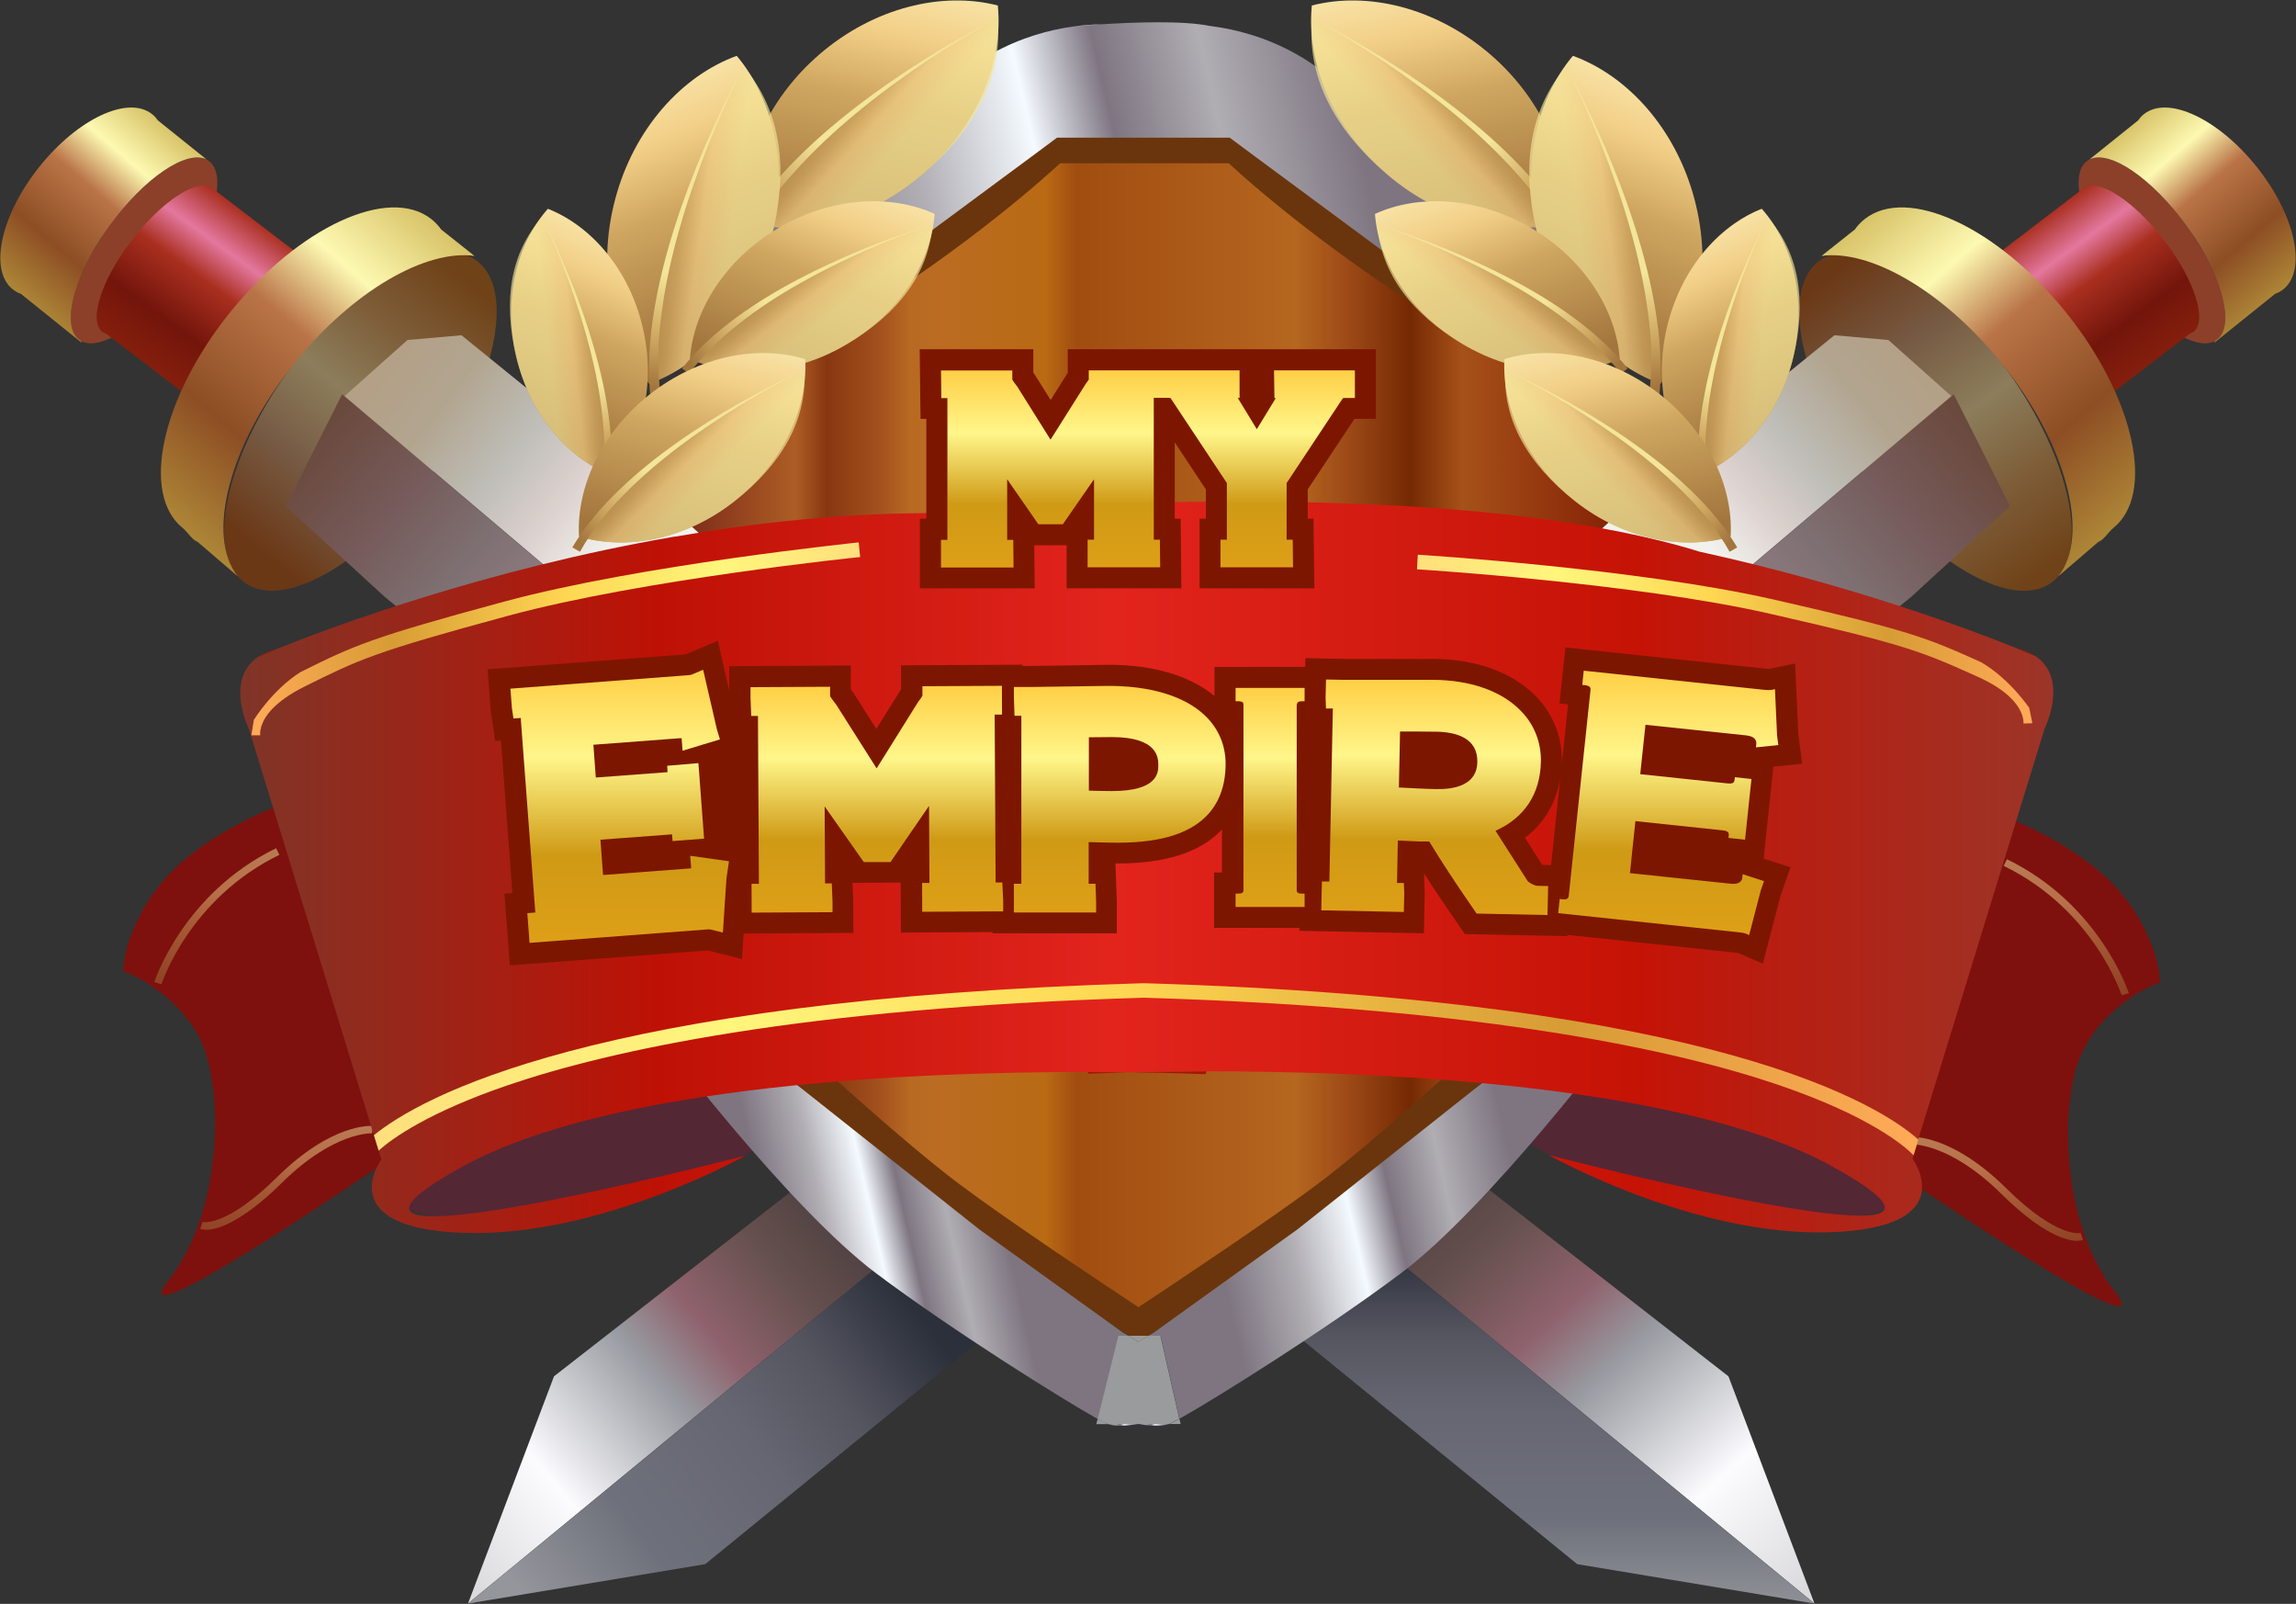 <?xml version="1.0" encoding="UTF-8"?> <svg xmlns="http://www.w3.org/2000/svg" width="4807" height="3357" viewBox="0 0 4807 3357" fill="none"><rect x="0" y="0" width="4807" height="3357" fill="#333333" stroke="none"/><path d="M2405.48 306.582H2205.62L2103.59 399.809L1821.71 588.242L1580.07 712.691L1346.34 999.409V1135.51L1294.23 1694.65L1744.76 2296.01L2091.06 2590.2L2383.5 2768.3L2526.41 2689.81L2889.21 2412.33L3121.84 2188.27L3475.61 1503.58V964.009L3124.91 663L2739.03 444.224L2583.14 326.811L2405.48 306.802V306.582Z" fill="url(#paint0_linear_766_1091)"></path><path d="M1761.03 2412.11L1159.89 2880.66L979.812 3356.25L1922.64 2580.75L1761.03 2412.11Z" fill="url(#paint1_linear_766_1091)"></path><path d="M2090.84 2772.92L1476.51 3273.8L980.031 3356.25L1922.86 2580.75L2091.06 2772.7L2090.84 2772.92Z" fill="url(#paint2_linear_766_1091)"></path><path d="M3017.62 2412.11L3618.75 2880.66L3798.83 3356.25L2856.01 2580.75L3017.62 2412.11Z" fill="url(#paint3_linear_766_1091)"></path><path d="M2687.8 2772.92L3302.13 3273.8L3798.61 3356.25L2855.79 2580.75L2687.58 2772.7L2687.8 2772.92Z" fill="url(#paint4_linear_766_1091)"></path><path d="M665.171 1658.37C665.171 1658.37 513.897 1695.75 390.767 1795.8C267.637 1895.84 252.246 2034.36 259.941 2034.36C267.637 2034.36 375.376 2080.53 421.55 2180.58C467.723 2280.62 467.723 2534.36 352.289 2680.57C236.854 2826.79 859.98 2395.83 859.98 2395.83L665.171 1658.37Z" fill="#7E110D"></path><path opacity="0.5" d="M337.777 2060.09L323.045 2055.47C323.705 2053.71 383.51 1869.89 578.1 1775.35L584.916 1789.2C396.483 1880.67 338.436 2058.33 337.996 2060.09H337.777Z" fill="url(#paint5_linear_766_1091)"></path><path opacity="0.5" d="M430.125 2573.71C423.968 2573.71 420.23 2572.61 419.131 2572.17L423.968 2557.66C423.968 2557.66 472.561 2569.98 579.64 2464.22C694.414 2350.76 776.648 2356.26 780.166 2356.7L778.846 2372.09C778.846 2372.09 699.691 2367.47 590.413 2475.43C502.463 2562.28 451.452 2574.15 430.344 2574.15L430.125 2573.71Z" fill="url(#paint6_linear_766_1091)"></path><path d="M3060.93 2219.72C3059.17 2221.47 2877.99 2388.58 2757.72 2478.95C2662.08 2550.63 2463.75 2682.99 2383.49 2735.98C2303.24 2682.99 2104.91 2550.85 2009.27 2478.95C1888.99 2388.58 1707.82 2221.47 1705.84 2219.72L1664.06 2265.01C1671.54 2271.83 1849.2 2435.85 1972.33 2528.2C2087.98 2614.83 2349.85 2787.65 2381.29 2808.32C2382.39 2808.98 2383.05 2809.42 2383.49 2809.86C2383.93 2809.42 2384.81 2808.98 2385.69 2808.32C2417.13 2787.65 2679.01 2614.83 2794.66 2528.2C2917.57 2436.07 3095.23 2272.05 3102.92 2265.01L3061.15 2219.72H3060.93ZM2219.69 341.762H2572.59C2610.84 377.162 2764.1 514.145 3000.46 662.56L3033.22 610.45C2770.03 445.104 2607.55 290.312 2606.01 288.773L2596.99 280.198H2195.06L2186.05 288.773C2184.51 290.312 2022.02 445.104 1758.83 610.45L1791.59 662.56C2027.96 513.925 2181.43 376.942 2219.47 341.762H2219.69Z" fill="#6A350C"></path><path d="M4115.01 1681.46C4115.01 1681.46 4266.28 1718.84 4389.41 1818.88C4512.54 1918.93 4527.93 2057.45 4520.24 2057.45C4512.54 2057.45 4404.8 2103.62 4358.63 2203.66C4312.46 2303.71 4312.46 2557.44 4427.89 2703.66C4543.32 2849.88 3920.2 2418.92 3920.2 2418.92L4115.01 1681.46Z" fill="#7E110D"></path><path opacity="0.5" d="M4442.18 2083.17L4456.91 2078.56C4456.25 2076.8 4396.45 1892.98 4201.86 1798.43L4195.04 1812.29C4383.48 1903.75 4441.52 2081.41 4441.96 2083.17H4442.18Z" fill="url(#paint7_linear_766_1091)"></path><path opacity="0.5" d="M4350.06 2596.8C4356.21 2596.8 4359.95 2595.7 4361.05 2595.26L4356.21 2580.75C4356.21 2580.75 4307.62 2593.06 4200.54 2487.3C4085.77 2373.85 4003.53 2379.34 4000.02 2379.78L4001.33 2395.18C4001.33 2395.18 4080.49 2390.56 4189.77 2498.52C4277.72 2585.37 4328.73 2597.24 4349.84 2597.24L4350.06 2596.8Z" fill="url(#paint8_linear_766_1091)"></path><path d="M1263.43 2518.51C1490.62 2468.89 1664.39 2381.06 1651.57 2322.33C1638.74 2263.61 1444.17 2256.23 1216.98 2305.84C989.791 2355.46 816.014 2443.29 828.84 2502.02C841.666 2560.74 1036.24 2568.13 1263.43 2518.51Z" fill="#542734"></path><path d="M3974.96 2502.02C3987.79 2443.29 3814.01 2355.46 3586.82 2305.84C3359.63 2256.22 3165.06 2263.61 3152.23 2322.33C3139.41 2381.06 3313.19 2468.89 3540.38 2518.51C3767.57 2568.12 3962.14 2560.74 3974.96 2502.02Z" fill="#542734"></path><path d="M2319.07 2980.48H2383.27C2383.27 2980.48 2342.16 2988.18 2319.07 2980.48Z" fill="url(#paint9_linear_766_1091)"></path><path d="M2383.27 2980.48H2447.7C2424.61 2988.18 2383.27 2980.48 2383.27 2980.48Z" fill="url(#paint10_linear_766_1091)"></path><path d="M904.538 990.158C1038.56 803.993 1080.09 604.764 997.309 545.168C914.525 485.572 738.77 588.177 604.75 774.342C470.731 960.507 429.196 1159.74 511.98 1219.33C594.764 1278.93 770.518 1176.32 904.538 990.158Z" fill="url(#paint11_linear_766_1091)"></path><path d="M373.616 576.369C300.398 677.292 210.029 737.318 168.912 713.351C167.813 712.911 166.934 712.252 165.834 711.372C135.931 689.605 144.726 623.862 182.765 548.445C193.099 527.777 205.632 506.669 220.143 485.561L221.462 483.582L229.598 472.148C301.497 372.985 389.887 313.399 432.103 333.847C433.862 334.726 435.621 335.826 437.16 336.925C476.737 365.729 448.154 473.028 373.176 576.369H373.616Z" fill="#8C4029"></path><path d="M688.918 580.767L459.588 880.236L222.783 698.839C219.704 697.74 217.066 696.421 214.428 694.662C184.744 671.795 212.009 586.044 275.773 502.931C339.536 419.818 415.173 371.006 444.857 393.653C445.956 394.532 447.055 395.412 447.935 396.511L688.698 580.547L688.918 580.767Z" fill="url(#paint12_linear_766_1091)"></path><path d="M432.323 333.627C389.887 312.959 301.718 372.765 229.819 471.928L221.683 483.362L220.364 485.341C205.412 506.229 192.879 527.557 182.985 548.225C144.947 623.642 136.152 689.605 166.055 711.152C167.154 711.812 168.034 712.472 169.133 713.131C170.013 714.67 170.672 716.21 171.552 717.749L43.804 615.067C37.428 612.868 31.711 609.57 26.434 605.393C-23.477 565.155 1.368 450.601 82.062 349.458C162.757 248.316 268.516 198.844 318.648 239.081C323.045 242.599 327.003 246.776 330.081 251.614L432.323 333.627Z" fill="url(#paint13_linear_766_1091)"></path><path d="M993.445 535.692C891.863 521.4 738.61 608.691 617.019 759.525C479.377 929.928 430.345 1121.66 497.847 1206.31L413.854 1134.19C402.421 1130.45 392.307 1112.86 382.852 1105.39C293.803 1034.37 337.997 832.084 481.796 653.545C625.374 475.007 814.247 387.936 903.296 458.736C911.212 465.112 918.248 472.588 923.964 480.723H924.184L993.445 535.692Z" fill="url(#paint14_linear_766_1091)"></path><path d="M716.183 825.048L1444.63 1442.02L1312.92 1559.43L1199.91 1569.32L806.112 1249.85L598.33 1059.43L716.183 825.268V825.048Z" fill="url(#paint15_linear_766_1091)"></path><path d="M1449.91 1445.97L721.459 829.005L853.164 711.592L966.18 701.698L1359.98 1021.18L1567.76 1211.59L1449.91 1445.75V1445.97Z" fill="url(#paint16_linear_766_1091)"></path><path d="M4294.77 1219.64C4377.56 1160.05 4336.02 960.818 4202 774.652C4067.98 588.487 3892.23 485.882 3809.44 545.478C3726.66 605.074 3768.2 804.303 3902.22 990.468C4036.24 1176.63 4211.99 1279.24 4294.77 1219.64Z" fill="url(#paint17_linear_766_1091)"></path><path d="M4433.17 576.369C4506.39 677.292 4596.76 737.318 4637.87 713.351C4638.97 712.911 4639.85 712.252 4640.95 711.372C4670.85 689.605 4662.06 623.862 4624.02 548.445C4613.69 527.777 4601.15 506.669 4586.64 485.561L4585.32 483.582L4577.19 472.148C4505.29 372.985 4416.9 313.399 4374.68 333.847C4372.92 334.726 4371.16 335.826 4369.63 336.925C4330.05 365.729 4358.63 473.028 4433.61 576.369H4433.17Z" fill="#8C4029"></path><path d="M4117.87 580.767L4347.2 880.236L4584 698.839C4587.08 697.74 4589.72 696.421 4592.36 694.662C4622.04 671.795 4594.78 586.044 4531.01 502.931C4467.47 419.818 4391.61 371.006 4361.93 393.653C4360.83 394.532 4359.73 395.412 4358.85 396.511L4118.09 580.547L4117.87 580.767Z" fill="url(#paint18_linear_766_1091)"></path><path d="M4374.68 333.627C4417.12 312.959 4505.29 372.765 4577.19 471.928L4585.32 483.362L4586.64 485.341C4601.59 506.229 4614.13 527.557 4624.02 548.225C4662.06 623.642 4670.85 689.605 4640.95 711.152C4639.85 711.812 4638.97 712.472 4637.87 713.131C4636.99 714.67 4636.33 716.21 4635.46 717.749L4763.2 615.067C4769.58 612.868 4775.3 609.57 4780.57 605.393C4830.48 565.155 4805.64 450.601 4724.94 349.458C4644.25 248.316 4538.49 198.844 4488.36 239.081C4483.96 242.599 4480 246.776 4476.93 251.614L4374.68 333.627Z" fill="url(#paint19_linear_766_1091)"></path><path d="M3813.56 535.692C3915.14 521.4 4068.4 608.691 4189.99 759.525C4327.63 929.928 4376.66 1121.66 4309.16 1206.31L4393.15 1134.19C4404.59 1130.45 4414.7 1112.86 4424.16 1105.39C4513.21 1034.37 4469.01 832.084 4325.21 653.545C4181.63 475.007 3992.76 387.936 3903.71 458.736C3895.8 465.112 3888.76 472.368 3883.04 480.723H3882.82L3813.56 535.692Z" fill="url(#paint20_linear_766_1091)"></path><path d="M4090.6 825.048L3362.16 1442.02L3493.86 1559.43L3606.88 1569.32L4000.67 1249.85L4208.46 1059.43L4090.6 825.268V825.048Z" fill="url(#paint21_linear_766_1091)"></path><path d="M3356.88 1445.97L4085.33 829.005L3953.62 711.592L3840.61 701.698L3446.81 1021.18L3239.03 1211.59L3356.88 1445.75V1445.97Z" fill="url(#paint22_linear_766_1091)"></path><path d="M2049.94 2572.83L1642.3 2249.84L1617.45 2247.86C1553.03 2196.19 1495.86 2151.33 1493.44 2127.15C1488.6 2080.75 1381.3 2170.24 1381.3 2170.24C1381.3 2170.24 1649.99 2526.88 1834.69 2665.4C1995.42 2785.89 2226.06 2929.69 2298.4 2970.15L2341.72 2796.23H2362.83L2350.07 2788.53L2050.16 2573.05L2049.94 2572.83Z" fill="url(#paint23_linear_766_1091)"></path><path d="M3273.55 2126.93C3271.13 2151.11 3213.96 2195.97 3149.54 2247.64L3124.69 2249.62L2717.05 2572.61L2417.14 2788.09L2404.38 2795.79H2429.89L2469.47 2969.49C2542.24 2928.81 2772.23 2785.45 2932.74 2665.18C3117.44 2526.66 3386.12 2170.02 3386.12 2170.02C3386.12 2170.02 3279.05 2080.53 3273.99 2126.93H3273.55Z" fill="url(#paint24_linear_766_1091)"></path><path d="M3195.05 375.843C2891.63 348.359 2875.35 203.241 2713.31 112.873C2649.1 77.033 2586.44 60.982 2533.89 54.386C2533.89 54.386 2533.67 54.386 2533.45 54.386C2476.06 42.513 2370.96 46.69 2305.44 50.868L2247.17 55.485C2196.16 62.521 2136.35 78.792 2075.45 112.873C1913.4 203.461 1897.13 348.359 1593.7 375.843C1290.28 403.327 1350.52 700.379 1350.52 700.379L1690.23 641.232L1780.82 608.031L2169.34 320.654L2213.09 288.113H2574.57L2618.32 320.654L3006.84 608.031L3097.43 641.232L3437.14 700.379C3437.14 700.379 3497.6 403.327 3193.95 375.843H3195.05Z" fill="url(#paint25_linear_766_1091)"></path><path d="M4006.39 2418.04L4004.19 2425.3C4004.19 2425.3 4111.93 2571.52 3827.19 2579.21C3542.46 2586.91 3242.55 2417.6 3242.55 2417.6C3242.55 2417.6 4281.02 2686.95 3834.89 2440.69C3521.35 2267.65 2879.75 2242.14 2526.19 2242.36L2366.34 2244.34L2277.52 2243.68C1924.18 2243.46 1281.7 2268.75 967.72 2442.01C521.593 2688.27 1560.06 2418.92 1560.06 2418.92C1560.06 2418.92 1260.15 2588.23 975.416 2580.53C690.677 2572.83 798.416 2426.62 798.416 2426.62L794.019 2412.33L792.699 2408.15L782.805 2376.05L582.279 1724.56L521.373 1526.45C521.373 1526.45 469.043 1422.01 541.162 1374.3C541.162 1374.3 541.162 1374.3 541.602 1374.08L581.179 1357.58C690.677 1313.61 1013.23 1192.24 1410.55 1123.42C1410.55 1123.42 1410.99 1123.42 1412.31 1123.2C1412.53 1123.2 1412.97 1123.2 1413.41 1123.2C1579.19 1094.39 1757.73 1075.05 1939.35 1073.95C2425.27 1040.09 3133.05 1022.5 3560.49 1155.3H3561.15C3878.86 1225 4127.32 1318.67 4220.77 1356.27L4260.35 1372.76H4260.79C4332.91 1420.69 4280.58 1525.13 4280.58 1525.13L4016.07 2385.06L4005.95 2418.04H4006.39Z" fill="url(#paint26_linear_766_1091)"></path><path d="M2526.19 2242.36L2523.55 2248.3C2523.55 2248.3 2463.75 2245.44 2366.34 2244.34L2526.19 2242.36ZM581.619 1357.8L542.041 1374.3C552.595 1367.48 565.568 1361.76 581.619 1357.8ZM2366.34 2244.34L2278.83 2247.2L2277.29 2243.9L2366.12 2244.56L2366.34 2244.34ZM4260.79 1372.98L4221.21 1356.49C4237.48 1360.44 4250.45 1365.94 4260.79 1372.98Z" fill="#A21505"></path><path d="M1801.05 1165.85C1796.43 1166.29 1345.25 1212.69 1064.9 1288.54C781.926 1365.06 751.363 1380.45 636.808 1437.4C605.586 1453.01 584.918 1468.62 571.066 1482.69C541.822 1512.82 544.461 1536.56 544.9 1538.98H526.211L531.488 1506.66C531.488 1506.66 569.966 1444.22 628.453 1407.06C740.589 1351.21 775.549 1334.72 1056.77 1258.86C1339.31 1182.56 1793.13 1135.73 1797.75 1135.29L1800.83 1165.85H1801.05Z" fill="url(#paint27_linear_766_1091)"></path><path d="M2966.38 1191.58C2971 1191.8 3423.72 1220.16 3706.7 1284.81C3992.54 1349.89 4023.76 1363.96 4140.3 1416.29C4172.18 1430.58 4193.51 1445.31 4207.8 1458.95C4238.36 1488.19 4236.6 1511.72 4236.38 1514.36L4255.07 1513.7L4248.47 1481.59C4248.47 1481.59 4207.58 1420.69 4147.55 1385.95C4033.22 1334.5 3997.6 1319.55 3713.74 1254.9C3428.34 1189.82 2972.98 1161.24 2968.36 1161.02L2966.6 1191.8L2966.38 1191.58Z" fill="url(#paint28_linear_766_1091)"></path><path d="M1932.09 364.41C1818.85 461.594 1676.15 496.115 1559.4 465.992C1547.53 345.94 1603.16 210.277 1716.39 113.092C1829.63 15.908 1972.33 -18.613 2089.08 11.51C2100.95 131.562 2045.33 267.225 1931.87 364.41H1932.09Z" fill="url(#paint29_linear_766_1091)"></path><path opacity="0.66" d="M1559.4 465.992C1676.16 496.115 1818.85 461.594 1932.09 364.41C2045.33 267.225 2100.29 157.727 2088.42 37.675L2078.97 43.172L1962.87 113.092L1853.38 189.609L1694.63 319.115L1582.05 459.835L1559.4 466.212V465.992Z" fill="url(#paint30_linear_766_1091)"></path><path d="M1544.67 492.817C1573.7 439.387 1611.3 391.454 1652.63 348.139C1693.97 304.604 1739.26 265.246 1786.32 228.527C1833.37 191.808 1882.62 157.947 1932.97 126.065C1983.54 94.403 2034.99 64.72 2088.2 37.895C2035.87 66.259 1985.3 97.481 1935.83 130.463C1886.58 163.664 1838.65 198.844 1792.91 236.662C1747.18 274.481 1703.64 314.938 1664.29 358.693C1624.93 402.448 1589.75 450.381 1563.58 502.271L1544.45 492.377L1544.67 492.817Z" fill="url(#paint31_linear_766_1091)"></path><path d="M1613.49 503.59C1574.35 650.467 1474.31 761.284 1359.1 803.28C1279.94 709.394 1248.94 563.396 1288.08 416.52C1327.21 269.643 1427.26 158.826 1542.47 116.83C1621.63 210.717 1652.63 356.714 1613.49 503.59Z" fill="url(#paint32_linear_766_1091)"></path><path opacity="0.66" d="M1359.1 803.28C1474.53 761.284 1574.36 650.467 1613.49 503.59C1652.63 356.714 1636.14 233.364 1556.99 139.258L1552.15 149.372L1494.76 274.92L1446.83 402.008L1388.12 601.875L1374.49 784.591L1359.1 803.06V803.28Z" fill="url(#paint33_linear_766_1091)"></path><path d="M1361.96 834.283C1355.58 772.718 1359.54 710.933 1369.43 650.687C1379.33 590.441 1394.5 531.295 1412.97 473.468C1431.44 415.64 1453.2 358.913 1477.17 303.284C1501.36 247.656 1527.52 192.907 1556.77 139.917C1529.06 193.787 1504.65 249.195 1482.23 305.263C1460.02 361.551 1439.79 418.499 1423.3 476.546C1406.59 534.593 1393.4 593.519 1385.48 653.106C1377.57 712.472 1375.59 772.937 1383.5 831.644L1361.74 834.502L1361.96 834.283Z" fill="url(#paint34_linear_766_1091)"></path><path d="M1772.46 720.827C1662.97 785.69 1538.08 793.606 1444.41 750.95C1452.11 648.268 1519.17 542.728 1628.89 477.865C1738.38 413.002 1863.27 405.086 1956.94 447.742C1949.24 550.424 1882.18 655.964 1772.46 720.827Z" fill="url(#paint35_linear_766_1091)"></path><path opacity="0.66" d="M1444.41 750.73C1538.07 793.386 1662.96 785.47 1772.46 720.607C1881.96 655.744 1944.62 571.972 1952.32 469.29L1943.52 472.368L1835.57 513.925L1732.22 561.857L1579.63 646.949L1464.2 748.311L1444.19 750.29L1444.41 750.73Z" fill="url(#paint36_linear_766_1091)"></path><path d="M1427.92 771.178C1460.24 730.501 1498.94 695.981 1540.05 665.638C1581.17 635.296 1625.15 608.911 1670 585.164C1715.07 561.418 1761.47 540.31 1808.3 520.961C1855.35 501.831 1903.29 484.461 1951.88 469.95C1903.73 486 1856.45 504.69 1810.28 525.138C1763.89 545.806 1718.37 568.234 1674.62 593.08C1630.64 617.925 1587.99 645.41 1548.41 676.632C1508.83 707.634 1472.33 742.595 1442.43 782.172L1427.92 771.178Z" fill="url(#paint37_linear_766_1091)"></path><path d="M1080.95 747.212C1109.32 866.384 1187.15 958.292 1279.28 994.791C1345.24 920.913 1373.61 803.94 1345.46 684.548C1317.32 565.155 1239.26 473.468 1147.14 436.968C1081.17 510.846 1052.81 627.82 1080.95 747.212Z" fill="url(#paint38_linear_766_1091)"></path><path opacity="0.66" d="M1279.28 994.791C1187.15 958.292 1109.32 866.604 1080.95 747.212C1052.59 628.04 1069.08 528.656 1134.82 454.778L1138.56 463.133L1181.88 565.595L1217.72 669.156L1260.59 831.644L1267.41 979.4L1279.28 994.571V994.791Z" fill="url(#paint39_linear_766_1091)"></path><path d="M1276.2 1019.64C1282.8 970.165 1281.04 920.254 1274.45 871.441C1267.85 822.629 1257.08 774.696 1243.44 727.423C1230.03 680.37 1213.54 634.196 1195.51 588.682C1177.26 543.388 1157.47 498.533 1135.04 455.218C1156.15 499.193 1174.62 544.487 1191.33 590.221C1208.04 636.175 1222.77 682.569 1234.87 729.622C1246.96 776.675 1256.42 824.608 1261.25 872.761C1266.31 920.913 1266.53 969.506 1258.83 1016.78L1276.2 1019.42V1019.64Z" fill="url(#paint40_linear_766_1091)"></path><path d="M1536.98 1049.54C1435.61 1128.91 1311.6 1153.1 1212.22 1122.76C1206.5 1018.98 1259.71 904.203 1361.08 824.828C1462.44 745.453 1586.45 721.267 1685.83 751.609C1691.55 855.39 1638.34 970.165 1536.98 1049.54Z" fill="url(#paint41_linear_766_1091)"></path><path opacity="0.66" d="M1212.22 1122.98C1311.6 1153.32 1435.83 1129.13 1536.98 1049.76C1638.34 970.385 1689.79 878.258 1684.07 774.477L1675.72 778.874L1573.04 834.722L1475.85 896.287L1334.25 1001.61L1232.01 1118.36L1212.22 1122.98Z" fill="url(#paint42_linear_766_1091)"></path><path d="M1198.37 1145.41C1225.41 1100.33 1259.49 1060.75 1296.87 1024.91C1334.25 989.074 1374.49 956.753 1416.48 927.07C1458.48 897.167 1502.02 870.122 1546.65 844.617C1591.29 819.331 1636.8 795.584 1683.63 774.696C1637.46 797.124 1592.6 822.189 1548.85 848.794C1505.09 875.619 1462.66 903.983 1421.76 934.765C1381.08 965.548 1341.95 998.749 1306.33 1035.03C1270.71 1071.31 1238.61 1111.11 1214.2 1154.86L1198.15 1145.63L1198.37 1145.41Z" fill="url(#paint43_linear_766_1091)"></path><path d="M2903.5 364.41C3016.73 461.594 3159.43 496.115 3276.19 465.992C3288.06 345.94 3232.43 210.277 3119.2 113.092C3005.96 15.908 2863.26 -18.613 2746.51 11.51C2734.63 131.562 2790.26 267.225 2903.72 364.41H2903.5Z" fill="url(#paint44_linear_766_1091)"></path><path opacity="0.66" d="M3276.19 465.992C3159.43 496.115 3016.73 461.594 2903.5 364.41C2790.26 267.225 2735.29 157.727 2747.17 37.675L2756.62 43.172L2872.72 113.092L2982.21 189.609L3140.96 319.115L3253.54 459.835L3276.19 466.212V465.992Z" fill="url(#paint45_linear_766_1091)"></path><path d="M3290.92 492.817C3261.89 439.387 3224.3 391.454 3182.96 348.139C3141.62 304.604 3096.33 265.246 3049.28 228.527C3002.22 191.808 2952.97 157.947 2902.62 126.065C2852.05 94.403 2800.6 64.72 2747.39 37.895C2799.72 66.259 2850.29 97.481 2899.76 130.463C2949.01 163.664 2996.94 198.844 3042.68 236.662C3088.41 274.481 3131.95 314.938 3171.31 358.693C3210.66 402.448 3245.84 450.381 3272.01 502.271L3291.14 492.377L3290.92 492.817Z" fill="url(#paint46_linear_766_1091)"></path><path d="M3222.1 503.59C3261.24 650.467 3361.28 761.284 3476.49 803.28C3555.65 709.394 3586.65 563.396 3547.51 416.52C3508.37 269.643 3408.33 158.826 3293.12 116.83C3213.96 210.717 3182.96 356.714 3222.1 503.59Z" fill="url(#paint47_linear_766_1091)"></path><path opacity="0.66" d="M3476.49 803.28C3361.06 761.284 3261.24 650.467 3222.1 503.59C3182.96 356.714 3199.45 233.364 3278.61 139.258L3283.44 149.372L3340.83 274.92L3388.76 402.008L3447.47 601.875L3461.1 784.591L3476.49 803.06V803.28Z" fill="url(#paint48_linear_766_1091)"></path><path d="M3473.63 834.283C3480.01 772.718 3476.05 710.933 3466.16 650.687C3456.26 590.441 3441.09 531.295 3422.62 473.468C3404.15 415.64 3382.39 358.913 3358.42 303.284C3334.23 247.656 3308.07 192.907 3278.82 139.917C3306.53 193.787 3330.93 249.195 3353.36 305.263C3375.57 361.551 3395.8 418.499 3412.29 476.546C3429 534.593 3442.19 593.519 3450.11 653.106C3458.02 712.472 3460 772.937 3452.09 831.644L3473.85 834.502L3473.63 834.283Z" fill="url(#paint49_linear_766_1091)"></path><path d="M3063.13 720.827C3172.62 785.69 3297.51 793.606 3391.18 750.95C3383.49 648.268 3316.42 542.728 3206.71 477.865C3097.21 413.002 2972.32 405.086 2878.65 447.742C2886.35 550.424 2953.41 655.964 3063.13 720.827Z" fill="url(#paint50_linear_766_1091)"></path><path opacity="0.66" d="M3391.4 750.73C3297.74 793.386 3172.85 785.47 3063.35 720.607C2953.85 655.744 2891.19 571.972 2883.49 469.29L2892.29 472.368L3000.25 513.925L3103.59 561.857L3256.18 646.949L3371.61 748.311L3391.62 750.29L3391.4 750.73Z" fill="url(#paint51_linear_766_1091)"></path><path d="M3407.67 771.178C3375.35 730.501 3336.65 695.981 3295.54 665.638C3254.42 635.296 3210.44 608.911 3165.59 585.164C3120.52 561.418 3074.12 540.31 3027.29 520.961C2980.24 501.831 2932.3 484.461 2883.71 469.95C2931.86 486 2979.14 504.69 3025.31 525.138C3071.7 545.806 3117.22 568.234 3160.97 593.08C3204.95 617.925 3247.6 645.41 3287.18 676.632C3326.76 707.634 3363.26 742.595 3393.16 782.172L3407.67 771.178Z" fill="url(#paint52_linear_766_1091)"></path><path d="M3754.64 747.212C3726.27 866.384 3648.44 958.292 3556.31 994.791C3490.35 920.913 3461.98 803.94 3490.13 684.548C3518.27 565.155 3596.33 473.468 3688.45 436.968C3754.42 510.846 3782.78 627.82 3754.64 747.212Z" fill="url(#paint53_linear_766_1091)"></path><path opacity="0.66" d="M3556.31 994.791C3648.44 958.292 3726.27 866.604 3754.64 747.212C3783 628.04 3766.51 528.656 3700.77 454.778L3697.03 463.133L3653.71 565.595L3617.87 669.156L3575 831.644L3568.18 979.4L3556.31 994.571V994.791Z" fill="url(#paint54_linear_766_1091)"></path><path d="M3559.38 1019.64C3552.79 970.165 3554.55 920.254 3561.14 871.441C3567.74 822.629 3578.51 774.696 3592.15 727.423C3605.56 680.37 3622.05 634.196 3640.08 588.682C3658.33 543.388 3678.12 498.533 3700.54 455.218C3679.44 499.193 3660.97 544.487 3644.26 590.221C3627.55 636.175 3612.81 682.569 3600.72 729.622C3588.63 776.675 3579.17 824.608 3574.34 872.761C3569.28 920.913 3569.06 969.506 3576.76 1016.78L3559.38 1019.42V1019.64Z" fill="url(#paint55_linear_766_1091)"></path><path d="M3298.61 1049.54C3399.98 1128.91 3523.98 1153.1 3623.37 1122.76C3629.08 1018.98 3575.88 904.203 3474.51 824.828C3373.15 745.453 3249.14 721.267 3149.76 751.609C3144.04 855.39 3197.25 970.165 3298.61 1049.54Z" fill="url(#paint56_linear_766_1091)"></path><path opacity="0.66" d="M3623.37 1122.98C3523.99 1153.32 3399.76 1129.13 3298.61 1049.76C3197.47 970.385 3145.8 878.258 3151.52 774.477L3159.87 778.874L3262.55 834.722L3359.74 896.287L3501.34 1001.61L3603.58 1118.36L3623.37 1122.98Z" fill="url(#paint57_linear_766_1091)"></path><path d="M3637 1145.41C3609.96 1100.33 3575.88 1060.75 3538.5 1024.91C3501.12 989.074 3460.88 956.753 3418.89 927.07C3376.89 897.167 3333.36 870.122 3288.72 844.617C3244.09 819.331 3198.57 795.584 3151.74 774.696C3197.91 797.124 3242.77 822.189 3286.52 848.794C3330.28 875.619 3372.71 903.983 3413.61 934.765C3454.29 965.548 3493.42 998.749 3529.04 1035.03C3564.66 1071.31 3596.77 1111.11 3621.17 1154.86L3637.22 1145.63L3637 1145.41Z" fill="url(#paint58_linear_766_1091)"></path><path d="M4016.51 2385.06L4006.39 2418.04C3988.14 2399.35 3916.46 2336.69 3724.73 2271.17C3514.53 2199.49 3113.26 2109.56 2394.27 2088.23C1675.28 2109.56 1274.01 2199.49 1063.8 2271.17C898.019 2327.67 821.943 2382.2 792.699 2408.15L782.805 2376.05C878.67 2297.99 1238.83 2092.19 2392.73 2057.89H2395.81C3598.74 2093.73 3939.11 2316.02 4016.51 2385.28V2385.06Z" fill="url(#paint59_linear_766_1091)"></path><path d="M2305.88 50.868L2247.61 55.485C2266.96 52.847 2286.31 51.307 2305.88 50.868Z" fill="#E7E4E7"></path><path d="M2469.02 2969.49L2447.48 2980.48H2318.85C2315.77 2979.38 2308.51 2975.87 2297.96 2969.71L2341.28 2795.79H2362.38L2376.9 2804.58L2383.05 2808.32L2389.21 2804.58L2403.94 2795.79H2429.45L2469.02 2969.49Z" fill="#999B9D"></path><path d="M2298.18 2969.93L2319.07 2980.7H2295.32L2297.96 2969.93H2298.18ZM2362.61 2795.79H2404.16L2389.43 2804.58L2383.27 2808.32L2376.9 2804.58L2362.39 2795.79H2362.61ZM2471.66 2980.48H2447.7C2450.78 2979.38 2458.25 2975.64 2469.25 2969.49L2471.88 2980.48H2471.66Z" fill="#999B9D"></path><path d="M2511.46 1231.38V1085.6H2524.66V1024.25L2459.57 925.97V1085.6H2471.89L2473.42 1231.38H2233.1V1141.23H2165.38L2166.26 1231.38H1925.94V1085.6H1939.35V876.718H1927.26L1925.5 730.941H2163.4V780.193L2166.48 784.151L2199.68 837.141L2235.52 780.193V730.941H2880.63V876.718H2835.78L2737.93 1024.25V1085.6H2750.03L2751.79 1231.38H2511.46Z" fill="#7D1600"></path><path d="M3714.18 1604.5L3773.1 1598.35L3764.97 1535.68L3758.37 1388.81L3703.4 1400.24C3701.87 1400.24 3277.51 1355.17 3277.51 1355.17L3264.97 1472.36L3283 1474.34L3269.59 1601.21C3269.59 1599.45 3270.03 1597.47 3270.03 1595.71C3271.13 1542.5 3252 1494.57 3215.06 1456.75C3166.25 1406.84 3089.51 1379.35 2998.93 1379.13H2814.67L2733.1 1377.59L2732.66 1395.84H2542.68V1456.75C2492.11 1414.75 2414.94 1391.45 2322.15 1391.45L2160.1 1393.86H2140.97V1391.23L1886.58 1392.55V1442.46L1885.7 1444L1834.69 1525.57L1786.75 1450.15L1781.26 1442.9V1392.98L1526.64 1394.3V1445.1L1502.9 1341.09L1435.17 1369.68L1020.93 1400.9L1027.31 1486.65L1036.76 1550.64L1048.85 1549.76L1072.82 1869.23L1056.11 1870.55L1067.54 2020.51L1481.79 1989.29L1553.47 2007.32L1556.99 1953.89L1786.75 1952.57L1786.31 1885.07L1784.78 1847.47V1847.91L1885.7 1847.25L1886.14 1951.91L2078.09 1950.81V1953.45H2338.2V1885.94L2335.34 1807.23C2336.44 1807.23 2338.86 1807.23 2338.86 1807.23C2438.02 1807.23 2508.6 1785.24 2554.34 1740.39C2555.66 1739.07 2556.98 1737.53 2558.3 1735.99V1826.14H2541.8V1942.01H2720.56V1948.17L2981.12 1953.45L2982.87 1870.77L2981.33 1827.9C3000.68 1858.24 3022.45 1890.56 3047.74 1927.28L3066.87 1954.99L3281.68 1959.38V1956.74C3401.96 1969.5 3638.1 1994.34 3639.2 1994.56L3690.65 2016.99L3727.59 1875.39L3748.7 1815.36L3692.41 1797.12L3712.86 1604.06L3714.18 1604.5ZM3266.51 1629.79L3247.38 1810.75L3228.91 1810.31L3192.64 1753.58C3232.87 1723.24 3257.94 1680.8 3266.51 1629.57V1629.79Z" fill="#7D1600"></path><path d="M2108.65 1129.57V1003.15L2173.95 1097.25H2225.18L2290.49 1003.15V1129.57H2277.07V1187.4H2429.01L2428.35 1129.57H2415.6V832.743H2447.7C2450.34 832.743 2450.56 832.743 2452.31 835.602L2568.63 1011.06V1129.57H2555.22V1187.4H2707.15L2706.49 1129.57H2693.74V1011.06L2808.73 837.581L2810.05 835.822C2811.81 832.963 2812.25 832.963 2814.67 832.963H2836.66V775.136H2667.35L2668.23 833.183H2671.09L2631.29 898.266L2591.5 832.963H2595.23V775.136H2279.49V794.485C2277.95 796.904 2274.66 801.301 2272.24 804.819L2199.46 920.254L2129.98 809.437L2126.68 805.039C2124.04 801.521 2120.74 797.124 2119.42 794.705V775.356H1970.13L1970.79 833.183H1983.54V1130.01H1970.13V1187.84H2122.06L2121.4 1130.01H2108.65V1129.57Z" fill="url(#paint60_linear_766_1091)"></path><path d="M1447.27 1817.12C1447.27 1817.12 1444.85 1817.78 1442.87 1817.78L1262.57 1831.42L1257.08 1757.54L1407.03 1746.32L1408.13 1760.4L1474.09 1755.34L1462.22 1597.25L1396.92 1602.75L1397.58 1616.16L1247.4 1627.37L1242.34 1558.77L1422.64 1545.14C1424.62 1545.14 1426.16 1545.14 1427.04 1545.14L1429.02 1571.3L1507.29 1547.56L1500.92 1526.45L1472.11 1401.78L1447.71 1412.11C1445.95 1412.77 1441.99 1413.21 1438.03 1413.43L1068.64 1441.36L1071.72 1481.81L1075.02 1503.8L1090.19 1502.7L1120.75 1909.91L1104.04 1911.23L1108.66 1973.45L1478.05 1945.53C1482.45 1945.31 1485.97 1944.87 1487.94 1945.53L1513.45 1951.91L1520.93 1838.67L1526.2 1802.61L1445.07 1791.18L1447.05 1816.9L1447.27 1817.12Z" fill="url(#paint61_linear_766_1091)"></path><path d="M2098.54 1847.03H2084.47L2082.49 1495.67H2097.88L2097.66 1435.42L1931.21 1436.3V1456.09C1929.89 1458.95 1925.72 1464.66 1922.42 1468.84L1835.35 1608.24L1751.14 1475.44L1746.96 1469.94C1743.66 1465.76 1739.48 1460.05 1737.94 1457.19V1437.4L1571.28 1438.28V1460.27L1572.82 1498.52H1586.89L1588.87 1849.88H1573.48L1573.7 1910.13L1743 1909.25V1887.26L1741.46 1849.01H1727.39L1726.51 1687.84L1808.52 1804.37H1864.37L1945.06 1686.74L1945.94 1848.13H1930.55L1930.77 1908.37L2100.3 1907.49V1885.5L2098.54 1847.25V1847.03Z" fill="url(#paint62_linear_766_1091)"></path><path d="M2315.55 1435.64L2160.32 1437.84H2122.72V1459.83L2124.04 1498.08H2138.33V1849.67H2122.72V1909.91H2294.88V1887.92L2293.57 1849.67H2279.27V1762.59L2325.89 1763.69C2420.65 1765.67 2485.3 1747.64 2524.21 1709.6C2551.92 1682.34 2565.99 1644.96 2565.99 1598.57C2565.99 1560.31 2551.48 1525.79 2524.21 1498.96C2481.12 1456.75 2406.58 1434.54 2315.33 1435.64H2315.55ZM2425.05 1601.43C2425.05 1616.16 2425.05 1655.74 2327.65 1655.74C2312.69 1655.74 2294.01 1655.3 2279.71 1654.86V1543.16C2294.01 1543.16 2312.47 1542.72 2327.65 1542.72C2425.05 1542.72 2425.05 1586.91 2425.05 1601.65V1601.43Z" fill="url(#paint63_linear_766_1091)"></path><path d="M2586.88 1467.74H2592.38C2603.37 1467.74 2603.37 1472.14 2603.37 1475.88V1862.2C2603.37 1865.94 2603.37 1870.33 2592.38 1870.33H2586.88V1898.26H2731.34V1870.33H2725.84C2714.85 1870.33 2714.85 1865.94 2714.85 1862.2V1475.44C2715.95 1471.26 2716.6 1467.74 2725.84 1467.74H2731.34V1439.82H2586.88V1467.74Z" fill="url(#paint64_linear_766_1091)"></path><path d="M3198.57 1844.39L3131.07 1738.85C3191.32 1712.02 3224.74 1661.89 3226.06 1594.61C3226.94 1553.49 3212.2 1516.33 3183.62 1487.31C3142.94 1445.75 3077.42 1423.11 2998.93 1422.89H2813.79L2776.19 1422.23L2775.31 1460.93L2776.19 1482.91H2790.48L2783.23 1845.05H2767.62L2766.3 1905.29L2939.12 1908.81L2940 1870.11L2939.12 1848.13H2924.83L2926.59 1759.3L2971 1761.28C2980.02 1761.28 2986.61 1761.28 2992.33 1761.28C3017.83 1803.49 3047.74 1848.79 3085.12 1902.88L3091.49 1912.11L3239.91 1915.19L3241.23 1854.5L3219.24 1854.06C3212.2 1854.06 3200.55 1846.81 3198.57 1844.39ZM3093.03 1595.27C3092.15 1643.2 3045.32 1652.44 3006.4 1651.56C2981.77 1651.12 2949.67 1649.36 2928.78 1648.26L2931.2 1531.07C2954.95 1531.07 2990.79 1531.07 3008.82 1531.51C3047.74 1532.39 3094.13 1544.04 3093.03 1595.27Z" fill="url(#paint65_linear_766_1091)"></path><path d="M3648 1836.03C3646.68 1849.23 3633.92 1850.76 3623.59 1849.67L3412.51 1827.46L3423.94 1718.62L3606.66 1737.97C3609.08 1738.19 3613.04 1738.63 3615.89 1740.39C3617.87 1741.49 3619.85 1743.25 3619.41 1748.3L3618.75 1753.8L3653.49 1757.54L3666.91 1630.45L3632.17 1626.71L3631.51 1632.21C3631.07 1637.27 3628.65 1638.59 3626.45 1639.24C3623.15 1640.34 3619.19 1639.9 3616.77 1639.68L3434.06 1620.34L3445.05 1516.99L3655.91 1539.2C3663.83 1540.08 3669.76 1542.28 3673.28 1545.8C3676.14 1548.88 3677.46 1552.61 3677.02 1557.45L3676.36 1564.27L3723.19 1559.43L3720.56 1539.64L3716.16 1442.46L3709.78 1443.78C3704.94 1444.88 3699.67 1444.22 3693.29 1443.78L3315.77 1403.76L3312.69 1433.44L3318.18 1434.1C3322.14 1434.54 3327.42 1435.64 3329.18 1438.94C3330.28 1440.92 3330.06 1443.34 3329.84 1445.32L3284.54 1873.85C3284.1 1878.25 3283.44 1883.53 3270.91 1882.21L3265.41 1881.55L3262.34 1911.23L3639.86 1951.25C3646.24 1951.91 3651.51 1952.57 3656.13 1954.55L3662.07 1957.18L3686.47 1863.52L3693.29 1844.17L3648.44 1829.66L3647.78 1836.47L3648 1836.03Z" fill="url(#paint66_linear_766_1091)"></path><defs><linearGradient id="paint0_linear_766_1091" x1="1294.23" y1="1537.44" x2="3475.61" y2="1537.44" gradientUnits="userSpaceOnUse"><stop stop-color="#5F0C13"></stop><stop offset="0.17" stop-color="#AD5D24"></stop><stop offset="0.2" stop-color="#873710"></stop><stop offset="0.25" stop-color="#A3501E"></stop><stop offset="0.28" stop-color="#B86922"></stop><stop offset="0.3" stop-color="#BB6C23"></stop><stop offset="0.41" stop-color="#B96A13"></stop><stop offset="0.44" stop-color="#A14D11"></stop><stop offset="0.65" stop-color="#B5661F"></stop><stop offset="0.7" stop-color="#9D4A17"></stop><stop offset="0.76" stop-color="#752903"></stop><stop offset="0.81" stop-color="#A65119"></stop><stop offset="1" stop-color="#7B1300"></stop></linearGradient><linearGradient id="paint1_linear_766_1091" x1="919.567" y1="3253.13" x2="1854.04" y2="2467.95" gradientUnits="userSpaceOnUse"><stop stop-color="#DAD9DC"></stop><stop offset="0.23" stop-color="#FCFBFE"></stop><stop offset="0.48" stop-color="#989BA1"></stop><stop offset="0.6" stop-color="#8F626D"></stop><stop offset="0.77" stop-color="#634F4D"></stop><stop offset="1" stop-color="#413539"></stop></linearGradient><linearGradient id="paint2_linear_766_1091" x1="1119.21" y1="3372.08" x2="1925.71" y2="2754.01" gradientUnits="userSpaceOnUse"><stop stop-color="#95969C"></stop><stop offset="0.27" stop-color="#6E717B"></stop><stop offset="0.57" stop-color="#666672"></stop><stop offset="0.77" stop-color="#555560"></stop><stop offset="1" stop-color="#2B303A"></stop></linearGradient><linearGradient id="paint3_linear_766_1091" x1="3788.94" y1="3328.76" x2="2905.04" y2="2370.33" gradientUnits="userSpaceOnUse"><stop stop-color="#DAD9DC"></stop><stop offset="0.23" stop-color="#FCFBFE"></stop><stop offset="0.48" stop-color="#989BA1"></stop><stop offset="0.6" stop-color="#8F626D"></stop><stop offset="0.77" stop-color="#634F4D"></stop><stop offset="1" stop-color="#413539"></stop></linearGradient><linearGradient id="paint4_linear_766_1091" x1="3243.21" y1="3387.69" x2="3243.21" y2="2614.61" gradientUnits="userSpaceOnUse"><stop stop-color="#95969C"></stop><stop offset="0.27" stop-color="#6E717B"></stop><stop offset="0.57" stop-color="#666672"></stop><stop offset="0.77" stop-color="#555560"></stop><stop offset="1" stop-color="#2B303A"></stop></linearGradient><linearGradient id="paint5_linear_766_1091" x1="419.35" y1="2078.12" x2="491.029" y2="1756" gradientUnits="userSpaceOnUse"><stop stop-color="#A2753D"></stop><stop offset="0.42" stop-color="#CFA660"></stop><stop offset="0.64" stop-color="#F2CF87"></stop><stop offset="1" stop-color="#F3E599"></stop></linearGradient><linearGradient id="paint6_linear_766_1091" x1="569.086" y1="2605.82" x2="631.75" y2="2323.72" gradientUnits="userSpaceOnUse"><stop stop-color="#A2753D"></stop><stop offset="0.42" stop-color="#CFA660"></stop><stop offset="0.64" stop-color="#F2CF87"></stop><stop offset="1" stop-color="#F3E599"></stop></linearGradient><linearGradient id="paint7_linear_766_1091" x1="4360.83" y1="2101.2" x2="4289.15" y2="1779.09" gradientUnits="userSpaceOnUse"><stop stop-color="#A2753D"></stop><stop offset="0.42" stop-color="#CFA660"></stop><stop offset="0.64" stop-color="#F2CF87"></stop><stop offset="1" stop-color="#F3E599"></stop></linearGradient><linearGradient id="paint8_linear_766_1091" x1="4210.88" y1="2628.9" x2="4148.21" y2="2346.8" gradientUnits="userSpaceOnUse"><stop stop-color="#A2753D"></stop><stop offset="0.42" stop-color="#CFA660"></stop><stop offset="0.64" stop-color="#F2CF87"></stop><stop offset="1" stop-color="#F3E599"></stop></linearGradient><linearGradient id="paint9_linear_766_1091" x1="2383.27" y1="2982.24" x2="2319.07" y2="2982.24" gradientUnits="userSpaceOnUse"><stop stop-color="#7E7581"></stop><stop offset="0.24" stop-color="#B0ADB3"></stop><stop offset="0.45" stop-color="#F4FAFF"></stop><stop offset="0.59" stop-color="#7E7581"></stop><stop offset="0.77" stop-color="#B0ADB3"></stop><stop offset="1" stop-color="#7E7581"></stop></linearGradient><linearGradient id="paint10_linear_766_1091" x1="2447.7" y1="3485.97" x2="2383.27" y2="3485.97" gradientUnits="userSpaceOnUse"><stop stop-color="#7E7581"></stop><stop offset="0.24" stop-color="#B0ADB3"></stop><stop offset="0.45" stop-color="#F4FAFF"></stop><stop offset="0.59" stop-color="#7E7581"></stop><stop offset="0.77" stop-color="#B0ADB3"></stop><stop offset="1" stop-color="#7E7581"></stop></linearGradient><linearGradient id="paint11_linear_766_1091" x1="537.634" y1="1145.69" x2="990.91" y2="595.83" gradientUnits="userSpaceOnUse"><stop stop-color="#6B3816"></stop><stop offset="0.27" stop-color="#765A43"></stop><stop offset="0.52" stop-color="#8C7D5B"></stop><stop offset="0.76" stop-color="#7D5C37"></stop><stop offset="1" stop-color="#6F4218"></stop></linearGradient><linearGradient id="paint12_linear_766_1091" x1="313.151" y1="773.157" x2="539.623" y2="463.133" gradientUnits="userSpaceOnUse"><stop stop-color="#851F0D"></stop><stop offset="0.27" stop-color="#73150B"></stop><stop offset="0.57" stop-color="#A92F1F"></stop><stop offset="0.77" stop-color="#E4779E"></stop><stop offset="1" stop-color="#A92F1F"></stop></linearGradient><linearGradient id="paint13_linear_766_1091" x1="47.982" y1="624.522" x2="355.807" y2="267.665" gradientUnits="userSpaceOnUse"><stop stop-color="#AD8637"></stop><stop offset="0.27" stop-color="#8D4E24"></stop><stop offset="0.57" stop-color="#B97346"></stop><stop offset="0.77" stop-color="#FDF9B2"></stop><stop offset="1" stop-color="#D8C368"></stop></linearGradient><linearGradient id="paint14_linear_766_1091" x1="355.148" y1="1085.82" x2="899.558" y2="454.778" gradientUnits="userSpaceOnUse"><stop stop-color="#AD8637"></stop><stop offset="0.27" stop-color="#8D4E24"></stop><stop offset="0.57" stop-color="#B97346"></stop><stop offset="0.77" stop-color="#FDF9B2"></stop><stop offset="1" stop-color="#D8C368"></stop></linearGradient><linearGradient id="paint15_linear_766_1091" x1="1360.2" y1="1543.82" x2="647.802" y2="941.581" gradientUnits="userSpaceOnUse"><stop stop-color="#B58384"></stop><stop offset="0.27" stop-color="#9B828D"></stop><stop offset="0.57" stop-color="#7E7072"></stop><stop offset="0.77" stop-color="#765B5B"></stop><stop offset="1" stop-color="#6B4A3E"></stop></linearGradient><linearGradient id="paint16_linear_766_1091" x1="1286.54" y1="1134.85" x2="815.126" y2="769.419" gradientUnits="userSpaceOnUse"><stop stop-color="#F1F2ED"></stop><stop offset="0.23" stop-color="#DDD2CF"></stop><stop offset="0.48" stop-color="#BEBDB7"></stop><stop offset="0.77" stop-color="#B2A590"></stop><stop offset="1" stop-color="#B3A087"></stop></linearGradient><linearGradient id="paint17_linear_766_1091" x1="3834.66" y1="576.363" x2="4278.42" y2="1201.07" gradientUnits="userSpaceOnUse"><stop stop-color="#6B3816"></stop><stop offset="0.27" stop-color="#765A43"></stop><stop offset="0.52" stop-color="#8C7D5B"></stop><stop offset="0.76" stop-color="#7D5C37"></stop><stop offset="1" stop-color="#6F4218"></stop></linearGradient><linearGradient id="paint18_linear_766_1091" x1="4493.63" y1="773.157" x2="4267.16" y2="463.133" gradientUnits="userSpaceOnUse"><stop stop-color="#851F0D"></stop><stop offset="0.27" stop-color="#73150B"></stop><stop offset="0.57" stop-color="#A92F1F"></stop><stop offset="0.77" stop-color="#E4779E"></stop><stop offset="1" stop-color="#A92F1F"></stop></linearGradient><linearGradient id="paint19_linear_766_1091" x1="4758.81" y1="624.522" x2="4450.98" y2="267.665" gradientUnits="userSpaceOnUse"><stop stop-color="#AD8637"></stop><stop offset="0.27" stop-color="#8D4E24"></stop><stop offset="0.57" stop-color="#B97346"></stop><stop offset="0.77" stop-color="#FDF9B2"></stop><stop offset="1" stop-color="#D8C368"></stop></linearGradient><linearGradient id="paint20_linear_766_1091" x1="4451.86" y1="1085.82" x2="3907.45" y2="454.778" gradientUnits="userSpaceOnUse"><stop stop-color="#AD8637"></stop><stop offset="0.27" stop-color="#8D4E24"></stop><stop offset="0.57" stop-color="#B97346"></stop><stop offset="0.77" stop-color="#FDF9B2"></stop><stop offset="1" stop-color="#D8C368"></stop></linearGradient><linearGradient id="paint21_linear_766_1091" x1="3446.59" y1="1543.82" x2="4158.98" y2="941.581" gradientUnits="userSpaceOnUse"><stop stop-color="#B58384"></stop><stop offset="0.27" stop-color="#9B828D"></stop><stop offset="0.57" stop-color="#7E7072"></stop><stop offset="0.77" stop-color="#765B5B"></stop><stop offset="1" stop-color="#6B4A3E"></stop></linearGradient><linearGradient id="paint22_linear_766_1091" x1="3550.81" y1="1110.01" x2="3981.11" y2="740.835" gradientUnits="userSpaceOnUse"><stop stop-color="#F1F2ED"></stop><stop offset="0.23" stop-color="#DDD2CF"></stop><stop offset="0.48" stop-color="#BEBDB7"></stop><stop offset="0.77" stop-color="#B2A590"></stop><stop offset="1" stop-color="#B3A087"></stop></linearGradient><linearGradient id="paint23_linear_766_1091" x1="1618.11" y1="2603.62" x2="2084.9" y2="2496.32" gradientUnits="userSpaceOnUse"><stop stop-color="#7E7581"></stop><stop offset="0.24" stop-color="#B0ADB3"></stop><stop offset="0.45" stop-color="#F4FAFF"></stop><stop offset="0.59" stop-color="#7E7581"></stop><stop offset="0.77" stop-color="#B0ADB3"></stop><stop offset="1" stop-color="#7E7581"></stop></linearGradient><linearGradient id="paint24_linear_766_1091" x1="2547.74" y1="2617.25" x2="3174.82" y2="2473.01" gradientUnits="userSpaceOnUse"><stop stop-color="#7E7581"></stop><stop offset="0.24" stop-color="#B0ADB3"></stop><stop offset="0.45" stop-color="#F4FAFF"></stop><stop offset="0.59" stop-color="#7E7581"></stop><stop offset="0.77" stop-color="#B0ADB3"></stop><stop offset="1" stop-color="#7E7581"></stop></linearGradient><linearGradient id="paint25_linear_766_1091" x1="1684.95" y1="643.211" x2="2863.26" y2="372.105" gradientUnits="userSpaceOnUse"><stop stop-color="#7E7581"></stop><stop offset="0.24" stop-color="#B0ADB3"></stop><stop offset="0.45" stop-color="#F4FAFF"></stop><stop offset="0.59" stop-color="#7E7581"></stop><stop offset="0.77" stop-color="#B0ADB3"></stop><stop offset="1" stop-color="#7E7581"></stop></linearGradient><linearGradient id="paint26_linear_766_1091" x1="503.124" y1="1815.36" x2="4299.49" y2="1815.36" gradientUnits="userSpaceOnUse"><stop stop-color="#7F3528"></stop><stop offset="0.23" stop-color="#BE1105"></stop><stop offset="0.48" stop-color="#E2241D"></stop><stop offset="0.77" stop-color="#C51306"></stop><stop offset="1" stop-color="#9B3528"></stop></linearGradient><linearGradient id="paint27_linear_766_1091" x1="526.431" y1="1337.36" x2="1801.05" y2="1337.36" gradientUnits="userSpaceOnUse"><stop stop-color="#FFAA58"></stop><stop offset="0.23" stop-color="#D79C35"></stop><stop offset="0.52" stop-color="#FFD752"></stop><stop offset="0.77" stop-color="#FFF67C"></stop><stop offset="1" stop-color="#FFDF7C"></stop></linearGradient><linearGradient id="paint28_linear_766_1091" x1="4246.91" y1="1311.84" x2="2973.31" y2="1362.77" gradientUnits="userSpaceOnUse"><stop stop-color="#FFAA58"></stop><stop offset="0.23" stop-color="#D79C35"></stop><stop offset="0.52" stop-color="#FFD752"></stop><stop offset="0.77" stop-color="#FFF67C"></stop><stop offset="1" stop-color="#FFDF7C"></stop></linearGradient><linearGradient id="paint29_linear_766_1091" x1="1772.9" y1="475.007" x2="1911.2" y2="-160.652" gradientUnits="userSpaceOnUse"><stop stop-color="#A2753D"></stop><stop offset="0.42" stop-color="#CFA660"></stop><stop offset="0.64" stop-color="#F2CF87"></stop><stop offset="1" stop-color="#FFFACA"></stop></linearGradient><linearGradient id="paint30_linear_766_1091" x1="1750.91" y1="185.651" x2="1876.68" y2="299.546" gradientUnits="userSpaceOnUse"><stop stop-color="#A2753D"></stop><stop offset="0.42" stop-color="#CFA660"></stop><stop offset="0.64" stop-color="#F2CF87"></stop><stop offset="1" stop-color="#F3E599"></stop></linearGradient><linearGradient id="paint31_linear_766_1091" x1="1565.34" y1="481.603" x2="1737.06" y2="318.675" gradientUnits="userSpaceOnUse"><stop stop-color="#A2753D"></stop><stop offset="0.42" stop-color="#CFA660"></stop><stop offset="1" stop-color="#F3E599"></stop></linearGradient><linearGradient id="paint32_linear_766_1091" x1="1543.35" y1="687.846" x2="1294.01" y2="74.395" gradientUnits="userSpaceOnUse"><stop stop-color="#A2753D"></stop><stop offset="0.42" stop-color="#CFA660"></stop><stop offset="0.64" stop-color="#F2CF87"></stop><stop offset="1" stop-color="#FFFACA"></stop></linearGradient><linearGradient id="paint33_linear_766_1091" x1="1358.66" y1="457.637" x2="1529.5" y2="480.943" gradientUnits="userSpaceOnUse"><stop stop-color="#A2753D"></stop><stop offset="0.42" stop-color="#CFA660"></stop><stop offset="0.64" stop-color="#F2CF87"></stop><stop offset="1" stop-color="#F3E599"></stop></linearGradient><linearGradient id="paint34_linear_766_1091" x1="1372.95" y1="812.955" x2="1423.52" y2="577.468" gradientUnits="userSpaceOnUse"><stop stop-color="#A2753D"></stop><stop offset="0.42" stop-color="#CFA660"></stop><stop offset="1" stop-color="#F3E599"></stop></linearGradient><linearGradient id="paint35_linear_766_1091" x1="1622.29" y1="790.088" x2="1832.93" y2="276.68" gradientUnits="userSpaceOnUse"><stop stop-color="#A2753D"></stop><stop offset="0.42" stop-color="#CFA660"></stop><stop offset="0.64" stop-color="#F2CF87"></stop><stop offset="1" stop-color="#FFFACA"></stop></linearGradient><linearGradient id="paint36_linear_766_1091" x1="1646.69" y1="543.828" x2="1735.52" y2="657.943" gradientUnits="userSpaceOnUse"><stop stop-color="#A2753D"></stop><stop offset="0.42" stop-color="#CFA660"></stop><stop offset="0.64" stop-color="#F2CF87"></stop><stop offset="1" stop-color="#F3E599"></stop></linearGradient><linearGradient id="paint37_linear_766_1091" x1="1447.05" y1="764.582" x2="1615.47" y2="653.325" gradientUnits="userSpaceOnUse"><stop stop-color="#A2753D"></stop><stop offset="0.42" stop-color="#CFA660"></stop><stop offset="1" stop-color="#F3E599"></stop></linearGradient><linearGradient id="paint38_linear_766_1091" x1="1133.07" y1="897.603" x2="1348.22" y2="408.912" gradientUnits="userSpaceOnUse"><stop stop-color="#A2753D"></stop><stop offset="0.42" stop-color="#CFA660"></stop><stop offset="0.64" stop-color="#F2CF87"></stop><stop offset="1" stop-color="#FFFACA"></stop></linearGradient><linearGradient id="paint39_linear_766_1091" x1="1287.33" y1="716.168" x2="1149.1" y2="730.905" gradientUnits="userSpaceOnUse"><stop stop-color="#A2753D"></stop><stop offset="0.42" stop-color="#CFA660"></stop><stop offset="0.64" stop-color="#F2CF87"></stop><stop offset="1" stop-color="#F3E599"></stop></linearGradient><linearGradient id="paint40_linear_766_1091" x1="1267.77" y1="1002.12" x2="1232.43" y2="811.16" gradientUnits="userSpaceOnUse"><stop stop-color="#A2753D"></stop><stop offset="0.42" stop-color="#CFA660"></stop><stop offset="1" stop-color="#F3E599"></stop></linearGradient><linearGradient id="paint41_linear_766_1091" x1="1395.82" y1="1138.59" x2="1539.17" y2="596.598" gradientUnits="userSpaceOnUse"><stop stop-color="#A2753D"></stop><stop offset="0.42" stop-color="#CFA660"></stop><stop offset="0.64" stop-color="#F2CF87"></stop><stop offset="1" stop-color="#FFFACA"></stop></linearGradient><linearGradient id="paint42_linear_766_1091" x1="1387.9" y1="889.031" x2="1491.68" y2="991.713" gradientUnits="userSpaceOnUse"><stop stop-color="#A2753D"></stop><stop offset="0.42" stop-color="#CFA660"></stop><stop offset="0.64" stop-color="#F2CF87"></stop><stop offset="1" stop-color="#F3E599"></stop></linearGradient><linearGradient id="paint43_linear_766_1091" x1="1216.62" y1="1136.61" x2="1370.75" y2="1002.93" gradientUnits="userSpaceOnUse"><stop stop-color="#A2753D"></stop><stop offset="0.42" stop-color="#CFA660"></stop><stop offset="1" stop-color="#F3E599"></stop></linearGradient><linearGradient id="paint44_linear_766_1091" x1="3062.69" y1="475.007" x2="2924.39" y2="-160.652" gradientUnits="userSpaceOnUse"><stop stop-color="#A2753D"></stop><stop offset="0.42" stop-color="#CFA660"></stop><stop offset="0.64" stop-color="#F2CF87"></stop><stop offset="1" stop-color="#FFFACA"></stop></linearGradient><linearGradient id="paint45_linear_766_1091" x1="3084.67" y1="185.651" x2="2958.91" y2="299.546" gradientUnits="userSpaceOnUse"><stop stop-color="#A2753D"></stop><stop offset="0.42" stop-color="#CFA660"></stop><stop offset="0.64" stop-color="#F2CF87"></stop><stop offset="1" stop-color="#F3E599"></stop></linearGradient><linearGradient id="paint46_linear_766_1091" x1="3270.1" y1="481.509" x2="3098.61" y2="318.75" gradientUnits="userSpaceOnUse"><stop stop-color="#A2753D"></stop><stop offset="0.42" stop-color="#CFA660"></stop><stop offset="1" stop-color="#F3E599"></stop></linearGradient><linearGradient id="paint47_linear_766_1091" x1="3292.05" y1="687.648" x2="3541.4" y2="74.403" gradientUnits="userSpaceOnUse"><stop stop-color="#A2753D"></stop><stop offset="0.42" stop-color="#CFA660"></stop><stop offset="0.64" stop-color="#F2CF87"></stop><stop offset="1" stop-color="#FFFACA"></stop></linearGradient><linearGradient id="paint48_linear_766_1091" x1="3476.95" y1="457.7" x2="3306.02" y2="480.831" gradientUnits="userSpaceOnUse"><stop stop-color="#A2753D"></stop><stop offset="0.42" stop-color="#CFA660"></stop><stop offset="0.64" stop-color="#F2CF87"></stop><stop offset="1" stop-color="#F3E599"></stop></linearGradient><linearGradient id="paint49_linear_766_1091" x1="3462.64" y1="812.922" x2="3412.04" y2="577.604" gradientUnits="userSpaceOnUse"><stop stop-color="#A2753D"></stop><stop offset="0.42" stop-color="#CFA660"></stop><stop offset="1" stop-color="#F3E599"></stop></linearGradient><linearGradient id="paint50_linear_766_1091" x1="3213.3" y1="789.948" x2="3002.82" y2="276.549" gradientUnits="userSpaceOnUse"><stop stop-color="#A2753D"></stop><stop offset="0.42" stop-color="#CFA660"></stop><stop offset="0.64" stop-color="#F2CF87"></stop><stop offset="1" stop-color="#FFFACA"></stop></linearGradient><linearGradient id="paint51_linear_766_1091" x1="3188.96" y1="543.725" x2="3100.19" y2="657.896" gradientUnits="userSpaceOnUse"><stop stop-color="#A2753D"></stop><stop offset="0.42" stop-color="#CFA660"></stop><stop offset="0.64" stop-color="#F2CF87"></stop><stop offset="1" stop-color="#F3E599"></stop></linearGradient><linearGradient id="paint52_linear_766_1091" x1="3388.47" y1="764.65" x2="3220.13" y2="653.371" gradientUnits="userSpaceOnUse"><stop stop-color="#A2753D"></stop><stop offset="0.42" stop-color="#CFA660"></stop><stop offset="1" stop-color="#F3E599"></stop></linearGradient><linearGradient id="paint53_linear_766_1091" x1="3702.52" y1="897.826" x2="3487.27" y2="409.044" gradientUnits="userSpaceOnUse"><stop stop-color="#A2753D"></stop><stop offset="0.42" stop-color="#CFA660"></stop><stop offset="0.64" stop-color="#F2CF87"></stop><stop offset="1" stop-color="#FFFACA"></stop></linearGradient><linearGradient id="paint54_linear_766_1091" x1="3548.17" y1="716.21" x2="3686.47" y2="730.941" gradientUnits="userSpaceOnUse"><stop stop-color="#A2753D"></stop><stop offset="0.42" stop-color="#CFA660"></stop><stop offset="0.64" stop-color="#F2CF87"></stop><stop offset="1" stop-color="#F3E599"></stop></linearGradient><linearGradient id="paint55_linear_766_1091" x1="3567.74" y1="1002.05" x2="3603.14" y2="811.196" gradientUnits="userSpaceOnUse"><stop stop-color="#A2753D"></stop><stop offset="0.42" stop-color="#CFA660"></stop><stop offset="1" stop-color="#F3E599"></stop></linearGradient><linearGradient id="paint56_linear_766_1091" x1="3439.67" y1="1138.45" x2="3296.34" y2="596.563" gradientUnits="userSpaceOnUse"><stop stop-color="#A2753D"></stop><stop offset="0.42" stop-color="#CFA660"></stop><stop offset="0.64" stop-color="#F2CF87"></stop><stop offset="1" stop-color="#FFFACA"></stop></linearGradient><linearGradient id="paint57_linear_766_1091" x1="3447.74" y1="888.731" x2="3343.79" y2="991.503" gradientUnits="userSpaceOnUse"><stop stop-color="#A2753D"></stop><stop offset="0.42" stop-color="#CFA660"></stop><stop offset="0.64" stop-color="#F2CF87"></stop><stop offset="1" stop-color="#F3E599"></stop></linearGradient><linearGradient id="paint58_linear_766_1091" x1="3619.08" y1="1136.62" x2="3464.94" y2="1002.93" gradientUnits="userSpaceOnUse"><stop stop-color="#A2753D"></stop><stop offset="0.42" stop-color="#CFA660"></stop><stop offset="1" stop-color="#F3E599"></stop></linearGradient><linearGradient id="paint59_linear_766_1091" x1="4016.73" y1="2237.96" x2="783.024" y2="2237.96" gradientUnits="userSpaceOnUse"><stop stop-color="#FFAA58"></stop><stop offset="0.23" stop-color="#D79C35"></stop><stop offset="0.52" stop-color="#FFD752"></stop><stop offset="0.77" stop-color="#FFF67C"></stop><stop offset="1" stop-color="#FFDF7C"></stop></linearGradient><linearGradient id="paint60_linear_766_1091" x1="2403.28" y1="1187.4" x2="2403.28" y2="774.916" gradientUnits="userSpaceOnUse"><stop stop-color="#DE9F17"></stop><stop offset="0.32" stop-color="#CF9A15"></stop><stop offset="0.68" stop-color="#FFF68A"></stop><stop offset="1" stop-color="#FFCF45"></stop></linearGradient><linearGradient id="paint61_linear_766_1091" x1="1297.53" y1="1973.45" x2="1297.53" y2="1402.22" gradientUnits="userSpaceOnUse"><stop stop-color="#DE9F17"></stop><stop offset="0.32" stop-color="#CF9A15"></stop><stop offset="0.68" stop-color="#FFF68A"></stop><stop offset="1" stop-color="#FFCF45"></stop></linearGradient><linearGradient id="paint62_linear_766_1091" x1="1835.57" y1="1910.13" x2="1835.57" y2="1435.42" gradientUnits="userSpaceOnUse"><stop stop-color="#DE9F17"></stop><stop offset="0.32" stop-color="#CF9A15"></stop><stop offset="0.68" stop-color="#FFF68A"></stop><stop offset="1" stop-color="#FFCF45"></stop></linearGradient><linearGradient id="paint63_linear_766_1091" x1="2344.58" y1="1909.91" x2="2344.58" y2="1435.64" gradientUnits="userSpaceOnUse"><stop stop-color="#DE9F17"></stop><stop offset="0.32" stop-color="#CF9A15"></stop><stop offset="0.68" stop-color="#FFF68A"></stop><stop offset="1" stop-color="#FFCF45"></stop></linearGradient><linearGradient id="paint64_linear_766_1091" x1="2659" y1="1898.48" x2="2659" y2="1439.82" gradientUnits="userSpaceOnUse"><stop stop-color="#DE9F17"></stop><stop offset="0.32" stop-color="#CF9A15"></stop><stop offset="0.68" stop-color="#FFF68A"></stop><stop offset="1" stop-color="#FFCF45"></stop></linearGradient><linearGradient id="paint65_linear_766_1091" x1="3003.76" y1="1915.19" x2="3003.76" y2="1422.45" gradientUnits="userSpaceOnUse"><stop stop-color="#DE9F17"></stop><stop offset="0.32" stop-color="#CF9A15"></stop><stop offset="0.68" stop-color="#FFF68A"></stop><stop offset="1" stop-color="#FFCF45"></stop></linearGradient><linearGradient id="paint66_linear_766_1091" x1="3493.2" y1="1956.74" x2="3493.2" y2="1403.54" gradientUnits="userSpaceOnUse"><stop stop-color="#DE9F17"></stop><stop offset="0.32" stop-color="#CF9A15"></stop><stop offset="0.68" stop-color="#FFF68A"></stop><stop offset="1" stop-color="#FFCF45"></stop></linearGradient></defs></svg> 